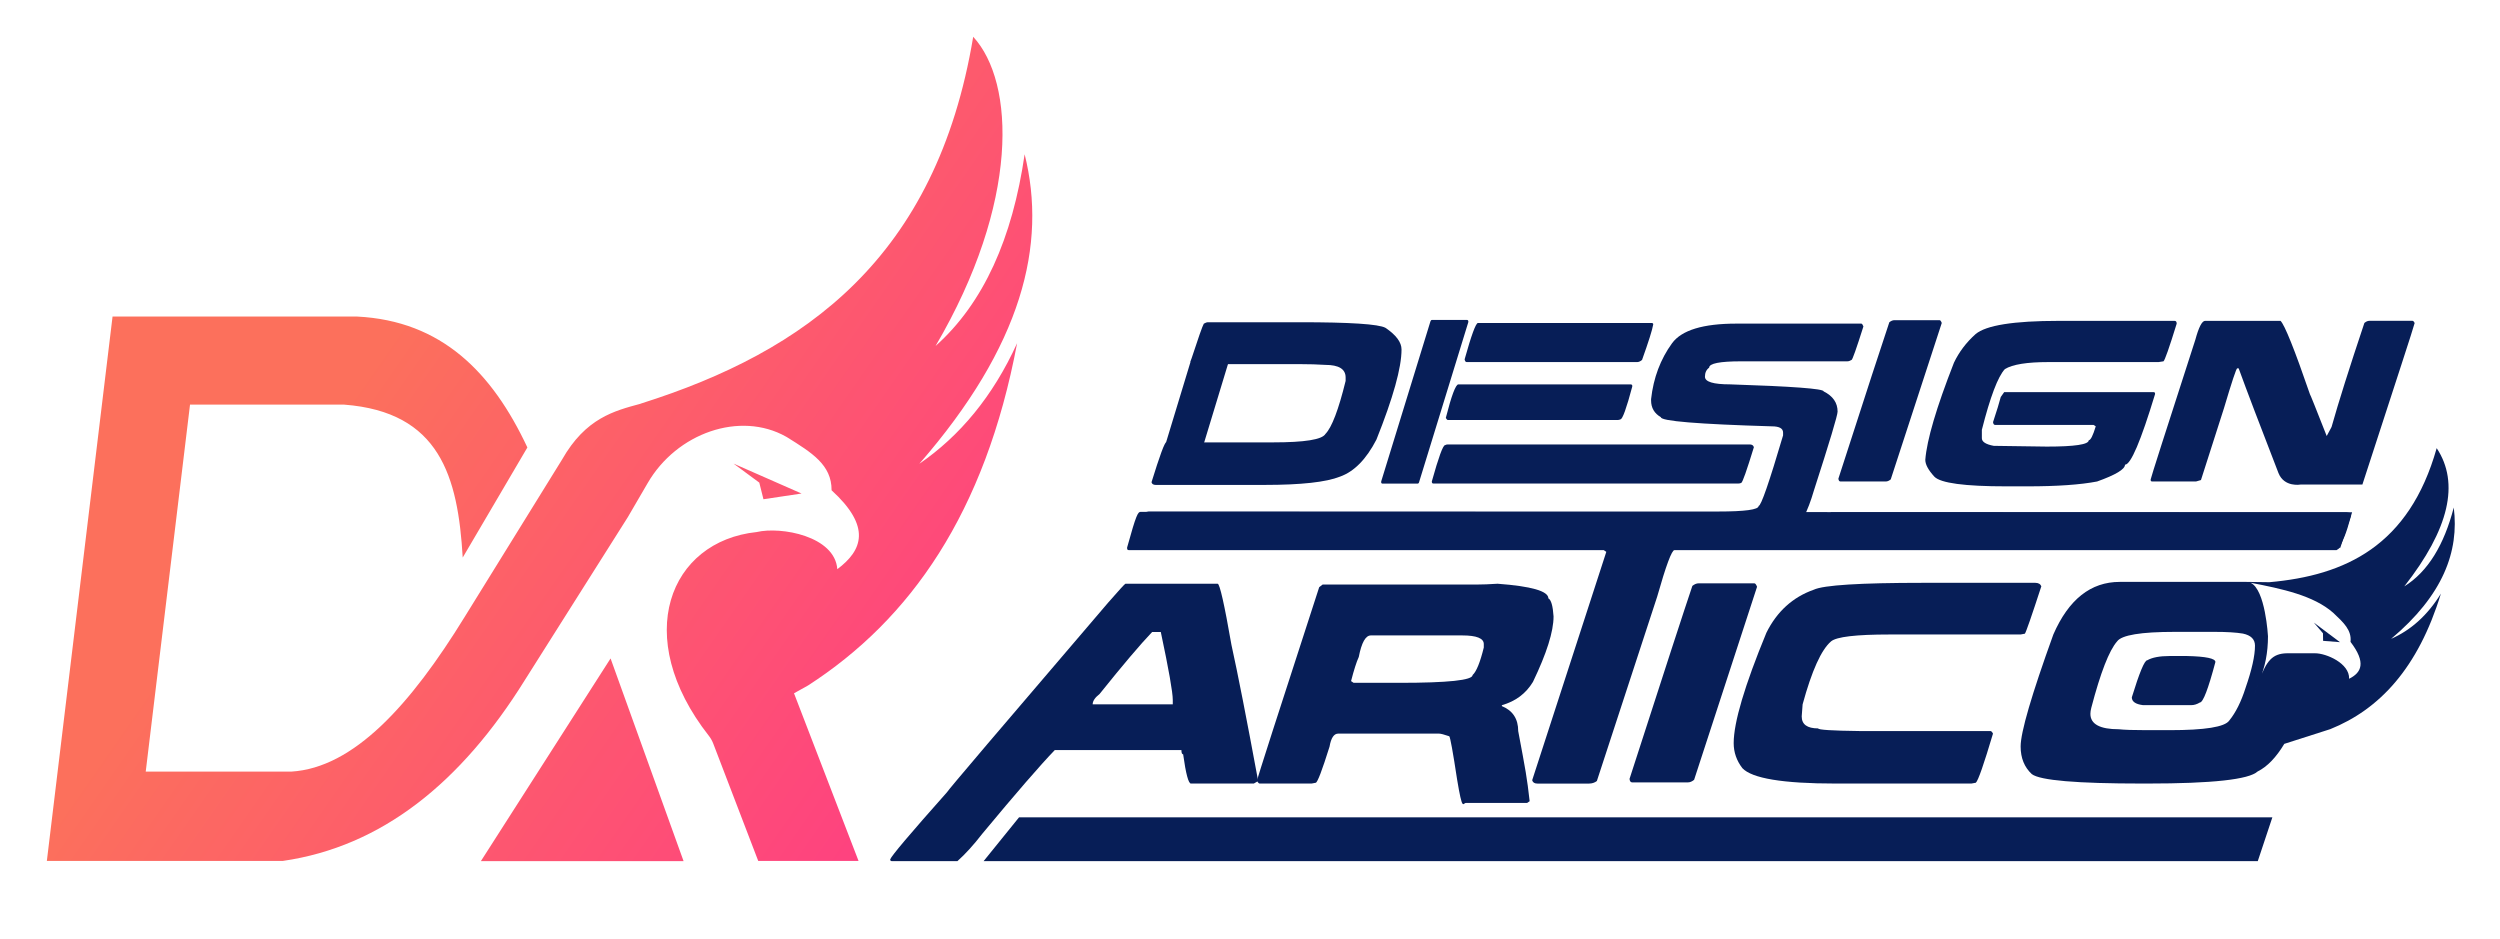 <?xml version="1.0" encoding="utf-8"?>
<!-- Generator: Adobe Illustrator 27.6.1, SVG Export Plug-In . SVG Version: 6.00 Build 0)  -->
<svg version="1.1" id="Layer_1" xmlns="http://www.w3.org/2000/svg" xmlns:xlink="http://www.w3.org/1999/xlink" x="0px" y="0px"
	 viewBox="0 0 1210.14 454.62" style="enable-background:new 0 0 1210.14 454.62;" xml:space="preserve">
<style type="text/css">
	.st0{fill:#FFFFFF;}
	.st1{fill:url(#SVGID_1_);}
	.st2{fill:url(#SVGID_00000058569952859041020050000012156105169462091665_);}
	.st3{fill:#FFFFFF;stroke:#FFFFFF;stroke-miterlimit:10;}
	.st4{fill:none;stroke:#000000;stroke-miterlimit:10;}
	.st5{fill:#202020;}
	.st6{fill:#FA6809;}
	.st7{clip-path:url(#SVGID_00000132791755599713256940000017607030601605242557_);fill:#FA6809;}
	.st8{clip-path:url(#SVGID_00000072240139571891922550000005631818551452302773_);fill:#FA6809;}
	.st9{clip-path:url(#SVGID_00000164512365514889828030000003761610072772386718_);fill:#FA6809;}
	.st10{clip-path:url(#SVGID_00000008115035666880770880000011654505970837236113_);fill:#FA6809;}
	.st11{clip-path:url(#SVGID_00000121974258511695680030000001482261183724225443_);fill:#FA6809;}
	.st12{clip-path:url(#SVGID_00000157288169375930714030000010848304828037199235_);fill:#FA6809;}
	.st13{clip-path:url(#SVGID_00000110446240272219342370000004883064843398316977_);fill:#FA6809;}
	.st14{clip-path:url(#SVGID_00000172409903023267067070000010640877404988943495_);fill:#FA6809;}
	.st15{clip-path:url(#SVGID_00000025441041755128738860000015148371097501945996_);fill:#FA6809;}
	.st16{clip-path:url(#SVGID_00000019665878686394611820000004559865456695537025_);fill:#FA6809;}
	.st17{fill:#FFFFFF;stroke:#000000;stroke-width:15;stroke-linejoin:round;stroke-miterlimit:10;}
	.st18{fill:url(#SVGID_00000042005733041311082900000000172732554441175443_);}
	.st19{fill:#00C3FA;}
	.st20{fill:url(#SVGID_00000145044428474313024720000008378508401486485903_);}
	.st21{fill:#5083EE;}
	.st22{fill:url(#SVGID_00000078020151336973447400000013713912106576929192_);}
	.st23{fill:#1395B9;}
	.st24{fill:#F16C21;}
	.st25{fill:none;stroke:#FFFFFF;stroke-width:1.5;stroke-miterlimit:10;}
	.st26{fill:#FF0000;}
	.st27{fill:none;stroke:#FFFFFF;stroke-width:4.008;stroke-miterlimit:10;}
	.st28{fill:none;stroke:#FF0000;stroke-width:4.008;stroke-miterlimit:10;}
	.st29{fill:#0B0F19;}
	.st30{fill-rule:evenodd;clip-rule:evenodd;fill:#FFFFFF;}
	.st31{fill-rule:evenodd;clip-rule:evenodd;fill:#C9E3BF;}
	.st32{fill-rule:evenodd;clip-rule:evenodd;fill:#F03535;}
	.st33{fill-rule:evenodd;clip-rule:evenodd;fill:#0B0F19;}
	.st34{fill:#FF00FF;stroke:#000000;stroke-width:0.296;stroke-miterlimit:10;}
	.st35{fill:#F03535;}
	.st36{fill-rule:evenodd;clip-rule:evenodd;fill:#FF00FF;}
	.st37{fill-rule:evenodd;clip-rule:evenodd;fill:#C900BF;}
	.st38{fill-rule:evenodd;clip-rule:evenodd;fill:#FF6800;}
	.st39{fill-rule:evenodd;clip-rule:evenodd;fill:#999999;}
	.st40{fill-rule:evenodd;clip-rule:evenodd;fill:#4D4D4D;}
	.st41{fill-rule:evenodd;clip-rule:evenodd;fill:#C4FFC9;}
	.st42{fill-rule:evenodd;clip-rule:evenodd;fill:#000616;}
	.st43{fill-rule:evenodd;clip-rule:evenodd;}
	.st44{clip-path:url(#SVGID_00000037654089293920819440000014450476810895423125_);}
	.st45{fill:#F9A60D;}
	.st46{fill-rule:evenodd;clip-rule:evenodd;fill:#FA0F0C;}
	.st47{clip-path:url(#SVGID_00000018223517033767349630000013565877517742674879_);}
	.st48{fill-rule:evenodd;clip-rule:evenodd;fill:#C9E1BE;}
	.st49{fill:url(#SVGID_00000106849486180927432060000009562746200734760322_);}
	.st50{fill:#071E57;}
</style>
<g>
	<linearGradient id="SVGID_1_" gradientUnits="userSpaceOnUse" x1="519.025" y1="406.816" x2="182.354" y2="172.307">
		<stop  offset="0" style="stop-color:#FF3788"/>
		<stop  offset="1" style="stop-color:#FC705C"/>
	</linearGradient>
	<path class="st1" d="M445,224.51c49.75-57.12,61.91-106.01,50.98-149.84c-5.89,40.63-19.84,72.05-43.12,92.81
		c40.74-69.48,38.53-127.6,18.22-149.68c-17.82,107.07-81.28,152.38-160.61,177.47l-0.53,0.2c-12.5,3.4-26.42,6.83-37.89,27.01
		l-47.11,76.11c-26.26,42.69-53.72,73.07-83.94,74.91H70.54l21.44-177.64h74.61c46.28,3.55,55.08,34.74,57.39,74.02l31.3-53.29
		c-17.08-36.42-41.53-61.29-82.36-63.36H54.48l-31.8,263.5h114.28c47.78-6.94,86.2-37.78,117.16-87.64l49.77-78.75
		c0,0,4.23-7.17,9.55-16.39c14.09-24.42,44.82-35.1,67.06-22.58c0.13,0.07,0.27,0.15,0.4,0.23c11.99,7.49,21.7,13.37,21.63,25.72
		c19.26,17.6,15.08,28.98,2.77,38.2c-1.15-16.01-27.23-20.76-39.03-17.98c-42.14,4.42-60.88,50.55-23.14,98.65
		c0.9,1.15,1.62,2.44,2.14,3.8l21.75,56.75h48.56l-31.24-81.15l6.85-3.82c49.4-31.91,85.66-83.33,101.14-165.64
		C480.57,191.98,464.56,211.06,445,224.51z M367.54,233.61l-12.45-9.19l32.9,14.47l-18.44,2.77L367.54,233.61z M295.55,318.72
		l-62.78,98.12h98.12L295.55,318.72z"/>
	<g>
		<g>
			<g>
				<path class="st50" d="M544.78,282.56h44.63c1.01,0,3.24,9.86,6.68,29.59c3.05,13.8,7.36,35.77,12.93,65.91l-2.11,1.23h-30.42
					c-1.21,0-2.47-4.72-3.78-14.16c-0.56,0-0.84-0.69-0.84-2.06h-61.29c-6.98,7.24-18.66,20.72-35.05,40.45
					c-4.23,5.47-8.26,9.91-12.09,13.32h-31.7c-0.56,0-0.84-0.28-0.84-0.84c0.52-1.64,9.7-12.48,27.52-32.54
					c0-0.43,26-31.01,78-91.77C541.74,285.61,544.52,282.56,544.78,282.56z M567.69,340.95v-2.11c0-3.74-1.93-14.71-5.8-32.93h-4.18
					c-5.73,6-14.22,16.01-25.46,30.03c-2.23,1.74-3.34,3.41-3.34,5.01H567.69z"/>
				<path class="st50" d="M724.92,282.56c16.38,1.21,24.58,3.57,24.58,7.08c1.34,0.72,2.18,3.64,2.51,8.75
					c0,7.31-3.33,17.87-9.98,31.7c-3.41,5.64-8.42,9.39-15.04,11.26v0.44c5.28,2.16,7.91,6.19,7.91,12.09
					c3.64,19.37,4.23,22.32,5.54,33.95l-1.23,0.84h-29.64c-1.44,0-1.61,4.55-4.26-11.44c-2.03-13.37-3.29-20.32-3.78-20.84
					c-2.49-0.85-4.15-1.28-4.96-1.28h-48.81c-2.06,0-3.46,2.1-4.18,6.29c-3.6,11.5-5.83,17.33-6.68,17.5l-2.06,0.39h-25.07
					c-0.39,0-0.8-0.41-1.23-1.23v-0.39c0-0.72,10.01-31.87,30.03-93.44l1.67-1.28h74.66C717.64,282.95,720.99,282.82,724.92,282.56z
					 M653.99,329.69l1.23,0.84h22.12c23.66,0,35.49-1.26,35.49-3.78c1.83-1.67,3.64-6.11,5.41-13.32v-1.67
					c0-2.78-3.47-4.18-10.42-4.18h-44.24c-2.56,0-4.51,3.47-5.85,10.42C656.61,320.42,655.37,324.32,653.99,329.69z"/>
				<path class="st50" d="M1135.99,247.98l2.06,0.44v1.23c-2.79,10.22-3.56,10.73-5.79,15.8l-1.23,0.84h-320.5
					c-1.31,0-4.1,7.5-8.36,22.51l-29.2,89.26c-1.08,0.82-2.34,1.23-3.78,1.23h-25.02c-1.38,0-2.21-0.54-2.51-1.62l35.88-110.54
					l-1.23-0.84H546.43c-0.56,0-0.84-0.28-0.84-0.84v-0.44c4.46-16.12,5.22-17.25,6.6-17.25L1135.99,247.98z"/>
				<path class="st50" d="M822.15,282.37h27.08c0.43,0,0.85,0.56,1.28,1.67l-30.47,93.44c-1.02,0.82-1.98,1.23-2.9,1.23h-27.13
					c-0.69,0-1.1-0.56-1.23-1.67c16.68-51.67,26.82-82.82,30.42-93.44C820.25,282.78,821.23,282.37,822.15,282.37z"/>
				<path class="st50" d="M930.96,282.12h54.21c1.51,0,2.49,0.56,2.95,1.67c-4.75,14.58-7.41,22.23-7.96,22.95l-2.07,0.39h-63.4
					c-16.29,0-25.74,1.11-28.36,3.34c-4.72,4.03-9.31,14.19-13.76,30.47c-0.29,3.47-0.44,5.42-0.44,5.85c0,3.87,2.65,5.8,7.96,5.8
					c0,0.69,6.67,1.11,20,1.28h63.4c0.39,0,0.8,0.41,1.23,1.23c-4.42,14.88-7.19,22.81-8.31,23.79l-2.11,0.39H888.4
					c-25.36,0-40.37-2.49-45.02-7.47c-2.78-3.64-4.18-7.67-4.18-12.09c0-9.99,5.27-27.8,15.83-53.43
					c5.11-10.29,12.76-17.24,22.95-20.84C882.7,283.23,900.36,282.12,930.96,282.12z"/>
				<g>
					<path class="st50" d="M1058.61,317.55h-8.36c-4.85,0-8.47,0.69-10.86,2.06c-1.31,0-3.8,5.98-7.47,17.94
						c0,2.06,1.8,3.33,5.41,3.78h23.35c1.38,0,2.77-0.43,4.18-1.28c1.54,0,4.05-6.54,7.52-19.61
						C1072.37,318.72,1067.78,317.75,1058.61,317.55z"/>
					<path class="st50" d="M1157.42,309.25c25.12-21.08,33.02-42.29,30.34-63.58c-4.68,18.07-12.5,31.06-23.95,38.18
						c21.72-27.7,26.9-49.99,15.68-66.92c-13.35,47.37-44.26,61.63-81,64.89l-11.18-0.15c0.01,0,0.01,0,0.02,0h-61.26
						c-14.02,0-24.74,8.49-32.14,25.46c-10.55,29.23-15.83,47.3-15.83,54.21c0,5.57,1.8,10.03,5.41,13.37
						c3.96,3.05,21.77,4.57,53.43,4.57h2.46c31.42,0,49.23-1.95,53.43-5.85c4.66-2.33,8.97-6.8,12.92-13.4l0.01,0.03l22.21-7.11
						c23.7-9.52,42.5-29.39,53.57-65.62C1174.97,298,1166.84,305.11,1157.42,309.25z M1085.69,306.69c3.9,0.82,5.85,2.77,5.85,5.85
						c0,4.85-1.52,11.67-4.57,20.45c-2.1,6.65-4.74,11.93-7.91,15.83c-2.16,3.08-11.76,4.62-28.8,4.62H1039
						c-6.16,0-10.62-0.15-13.37-0.44c-9.18,0-13.76-2.49-13.76-7.47c0-0.85,0.15-1.83,0.44-2.95c4.46-17.01,8.62-27.7,12.48-32.1
						c2.19-3.08,11.52-4.62,27.97-4.62h19.17C1077.79,305.86,1082.38,306.13,1085.69,306.69z M1137.1,328.56
						c0.29-7.48-11.13-12.39-16.55-12.34h-13.5c-7.15,0.12-9.92,3.72-13.4,13.03c-3.57,10.32-3.21,9.21,0,0
						c2.78-6.22,4.18-13.32,4.18-21.28c0,0-1.22-22.69-8.49-25.91c15.39,2.98,30.54,6.18,40.06,14.56
						c4.99,4.69,9.03,8.41,8.38,14.08C1145.51,320.81,1143.07,325.6,1137.1,328.56z"/>
					<polygon class="st50" points="1124.45,306.55 1124.51,310.2 1132.67,310.85 1120.04,301.38 					"/>
				</g>
			</g>
			<g>
				<path class="st50" d="M576.59,174.13l-12.3,40.5h18.46l12.3-40.5H576.59z"/>
				<path class="st50" d="M584.78,155.98h44.29c24.43,0,38.29,0.9,41.58,2.71c5.18,3.51,7.77,7,7.77,10.48
					c0,8.82-4.05,23.36-12.15,43.62c-4.91,9.51-10.78,15.48-17.61,17.92c-6.69,2.68-18.85,4.02-36.49,4.02h-52.74
					c-1.14,0-1.82-0.44-2.03-1.31c3.98-12.85,6.35-19.28,7.09-19.28h51.74c15.3,0,23.74-1.35,25.33-4.06
					c3.11-3.16,6.37-11.72,9.8-25.69v-1.67c0-4.06-3.27-6.09-9.8-6.09c-3.85-0.24-7.79-0.36-11.83-0.36h-52.38
					c-0.35,0-0.69-0.45-1.04-1.35c3.66-11.18,5.8-17.26,6.41-18.24C583.5,156.21,584.17,155.98,584.78,155.98z"/>
				<path class="st50" d="M700.85,215.13h146.09c1.12,0,1.79,0.45,2.03,1.35c-3.45,11.26-5.48,17.01-6.09,17.25
					c-0.4,0.21-0.85,0.32-1.35,0.32H693.76c-0.45,0-0.68-0.33-0.68-1c3.27-11.71,5.4-17.57,6.41-17.57
					C699.89,215.25,700.34,215.13,700.85,215.13z M789.43,186.06c0.45,0.08,0.68,0.31,0.68,0.68v0.36
					c-2.82,10.59-4.73,15.89-5.74,15.89c-0.4,0.21-0.85,0.32-1.35,0.32h-82.13c-0.32,0-0.66-0.33-1.04-1
					c2.76-10.83,4.79-16.25,6.09-16.25H789.43z M715.42,156.34h84.16c0.45,0.05,0.68,0.28,0.68,0.68
					c-0.45,2.66-2.26,8.39-5.42,17.21c-0.82,0.69-1.62,1.04-2.39,1.04h-82.45c-0.56,0-0.9-0.45-1.04-1.35
					C712.24,162.2,714.39,156.34,715.42,156.34z"/>
				<path class="st50" d="M901,156.66c0.32,0,0.65,0.45,1,1.35c-3.43,10.81-5.34,16.21-5.74,16.21c-0.74,0.45-1.42,0.68-2.03,0.68
					h-51.38c-10.36,0-15.53,1.02-15.53,3.07c-1.35,0.98-2.03,2.44-2.03,4.38c0,2.47,4.05,3.7,12.15,3.7
					c30.19,0.98,45.29,2.11,45.29,3.39c4.51,2.26,6.77,5.52,6.77,9.8c0,1.78-3.82,14.51-11.47,38.2
					c-2.92,10.06-6.53,17.17-10.83,21.31c-5.05,4.51-12.25,6.77-21.63,6.77c-5.89,0.45-14.23,0.68-25.01,0.68H549.29
					c-0.32,0-0.65-0.45-1-1.35c3.37-10.73,5.4-16.37,6.09-16.93l1.67-0.32h275.63c13.06,0,19.6-0.9,19.6-2.71
					c1.17,0,5.11-11.38,11.83-34.14v-1.35c0-2.02-1.81-3.03-5.42-3.03c-35.82-1.06-53.73-2.54-53.73-4.42
					c-3.16-1.83-4.74-4.53-4.74-8.09v-0.68c1.14-10.28,4.53-19.29,10.16-27.05c4.65-6.32,15.02-9.48,31.11-9.48H901z"/>
				<path class="st50" d="M916.93,154.99h21.95c0.35,0,0.69,0.45,1.04,1.35l-24.7,75.72c-0.82,0.66-1.61,1-2.35,1h-21.99
					c-0.56,0-0.89-0.45-1-1.35c13.52-41.88,21.73-67.12,24.66-75.72C915.39,155.32,916.19,154.99,916.93,154.99z"/>
				<path class="st50" d="M970.15,189.8h72.33c0.45,0.05,0.68,0.28,0.68,0.68v0.32c-6.91,22.76-11.75,34.14-14.54,34.14
					c0,2.2-4.5,4.91-13.5,8.13c-8.13,1.57-19.4,2.35-33.82,2.35h-10.16c-20.21,0-31.81-1.57-34.81-4.7
					c-2.92-3.19-4.38-5.89-4.38-8.13c0.74-9.61,5.36-25.28,13.86-47c2.47-5.2,5.96-9.82,10.48-13.86
					c5.07-4.28,18.48-6.41,40.23-6.41h56.12c0.66,0,1,0.45,1,1.35c-3.66,11.82-5.8,17.9-6.41,18.24l-2.39,0.36h-53.37
					c-10.3,0-17.3,1.13-20.99,3.39c-3.37,3.61-7.09,13.41-11.15,29.4v4.06c0,1.75,1.92,2.99,5.78,3.7h0.32
					c3.37,0,11.83,0.12,25.37,0.36c13.52,0,20.27-1.02,20.27-3.07c0.9,0,2.03-2.24,3.39-6.73l-1.04-0.68h-47.64
					c-0.58,0-0.93-0.45-1.04-1.35c1.81-5.44,3.05-9.51,3.74-12.19L970.15,189.8z"/>
				<path class="st50" d="M1128.6,206.69c3.37-11.98,8.67-28.76,15.89-50.35c0.82-0.69,1.61-1.04,2.35-1.04h20.95
					c0.35,0,0.69,0.35,1.04,1.04c-1.14,4.2-7.27,22.69-25.3,78.21c-0.35,0-29.92,0-29.92,0s-7.89,1.47-10.7-5.56
					c-9-23.21-15.43-40.11-19.28-50.71h-0.68c-0.45,0-2.59,6.43-6.41,19.28l-11.15,34.81l-2.35,0.68h-21.31
					c-0.45,0-0.68-0.23-0.68-0.68v-0.32c0-0.5,7.21-23.05,21.63-67.63c1.65-6.08,3.23-9.12,4.74-9.12h36.49
					c2.04,2.04,6.78,13.87,14.22,35.49c0.21,0.24,2.92,7,8.13,20.27L1128.6,206.69z"/>
				<path class="st50" d="M692.43,155.51l-23.83,77.45c-0.17,0.57,0.09,1.14,0.52,1.14h17.1c0.28,0,0.56-0.25,0.67-0.63l23.83-77.45
					c0.17-0.57-0.09-1.14-0.52-1.14h-17.1C692.81,154.88,692.54,155.14,692.43,155.51z"/>
				<polygon class="st50" points="1132.82,265.16 1138.55,247.98 886.32,247.98 872.42,265.16 1132.82,265.16 				"/>
			</g>
			<polygon class="st50" points="1099.95,395.64 493.27,395.64 476.12,416.84 1092.89,416.84 			"/>
		</g>
	</g>
</g>
</svg>

